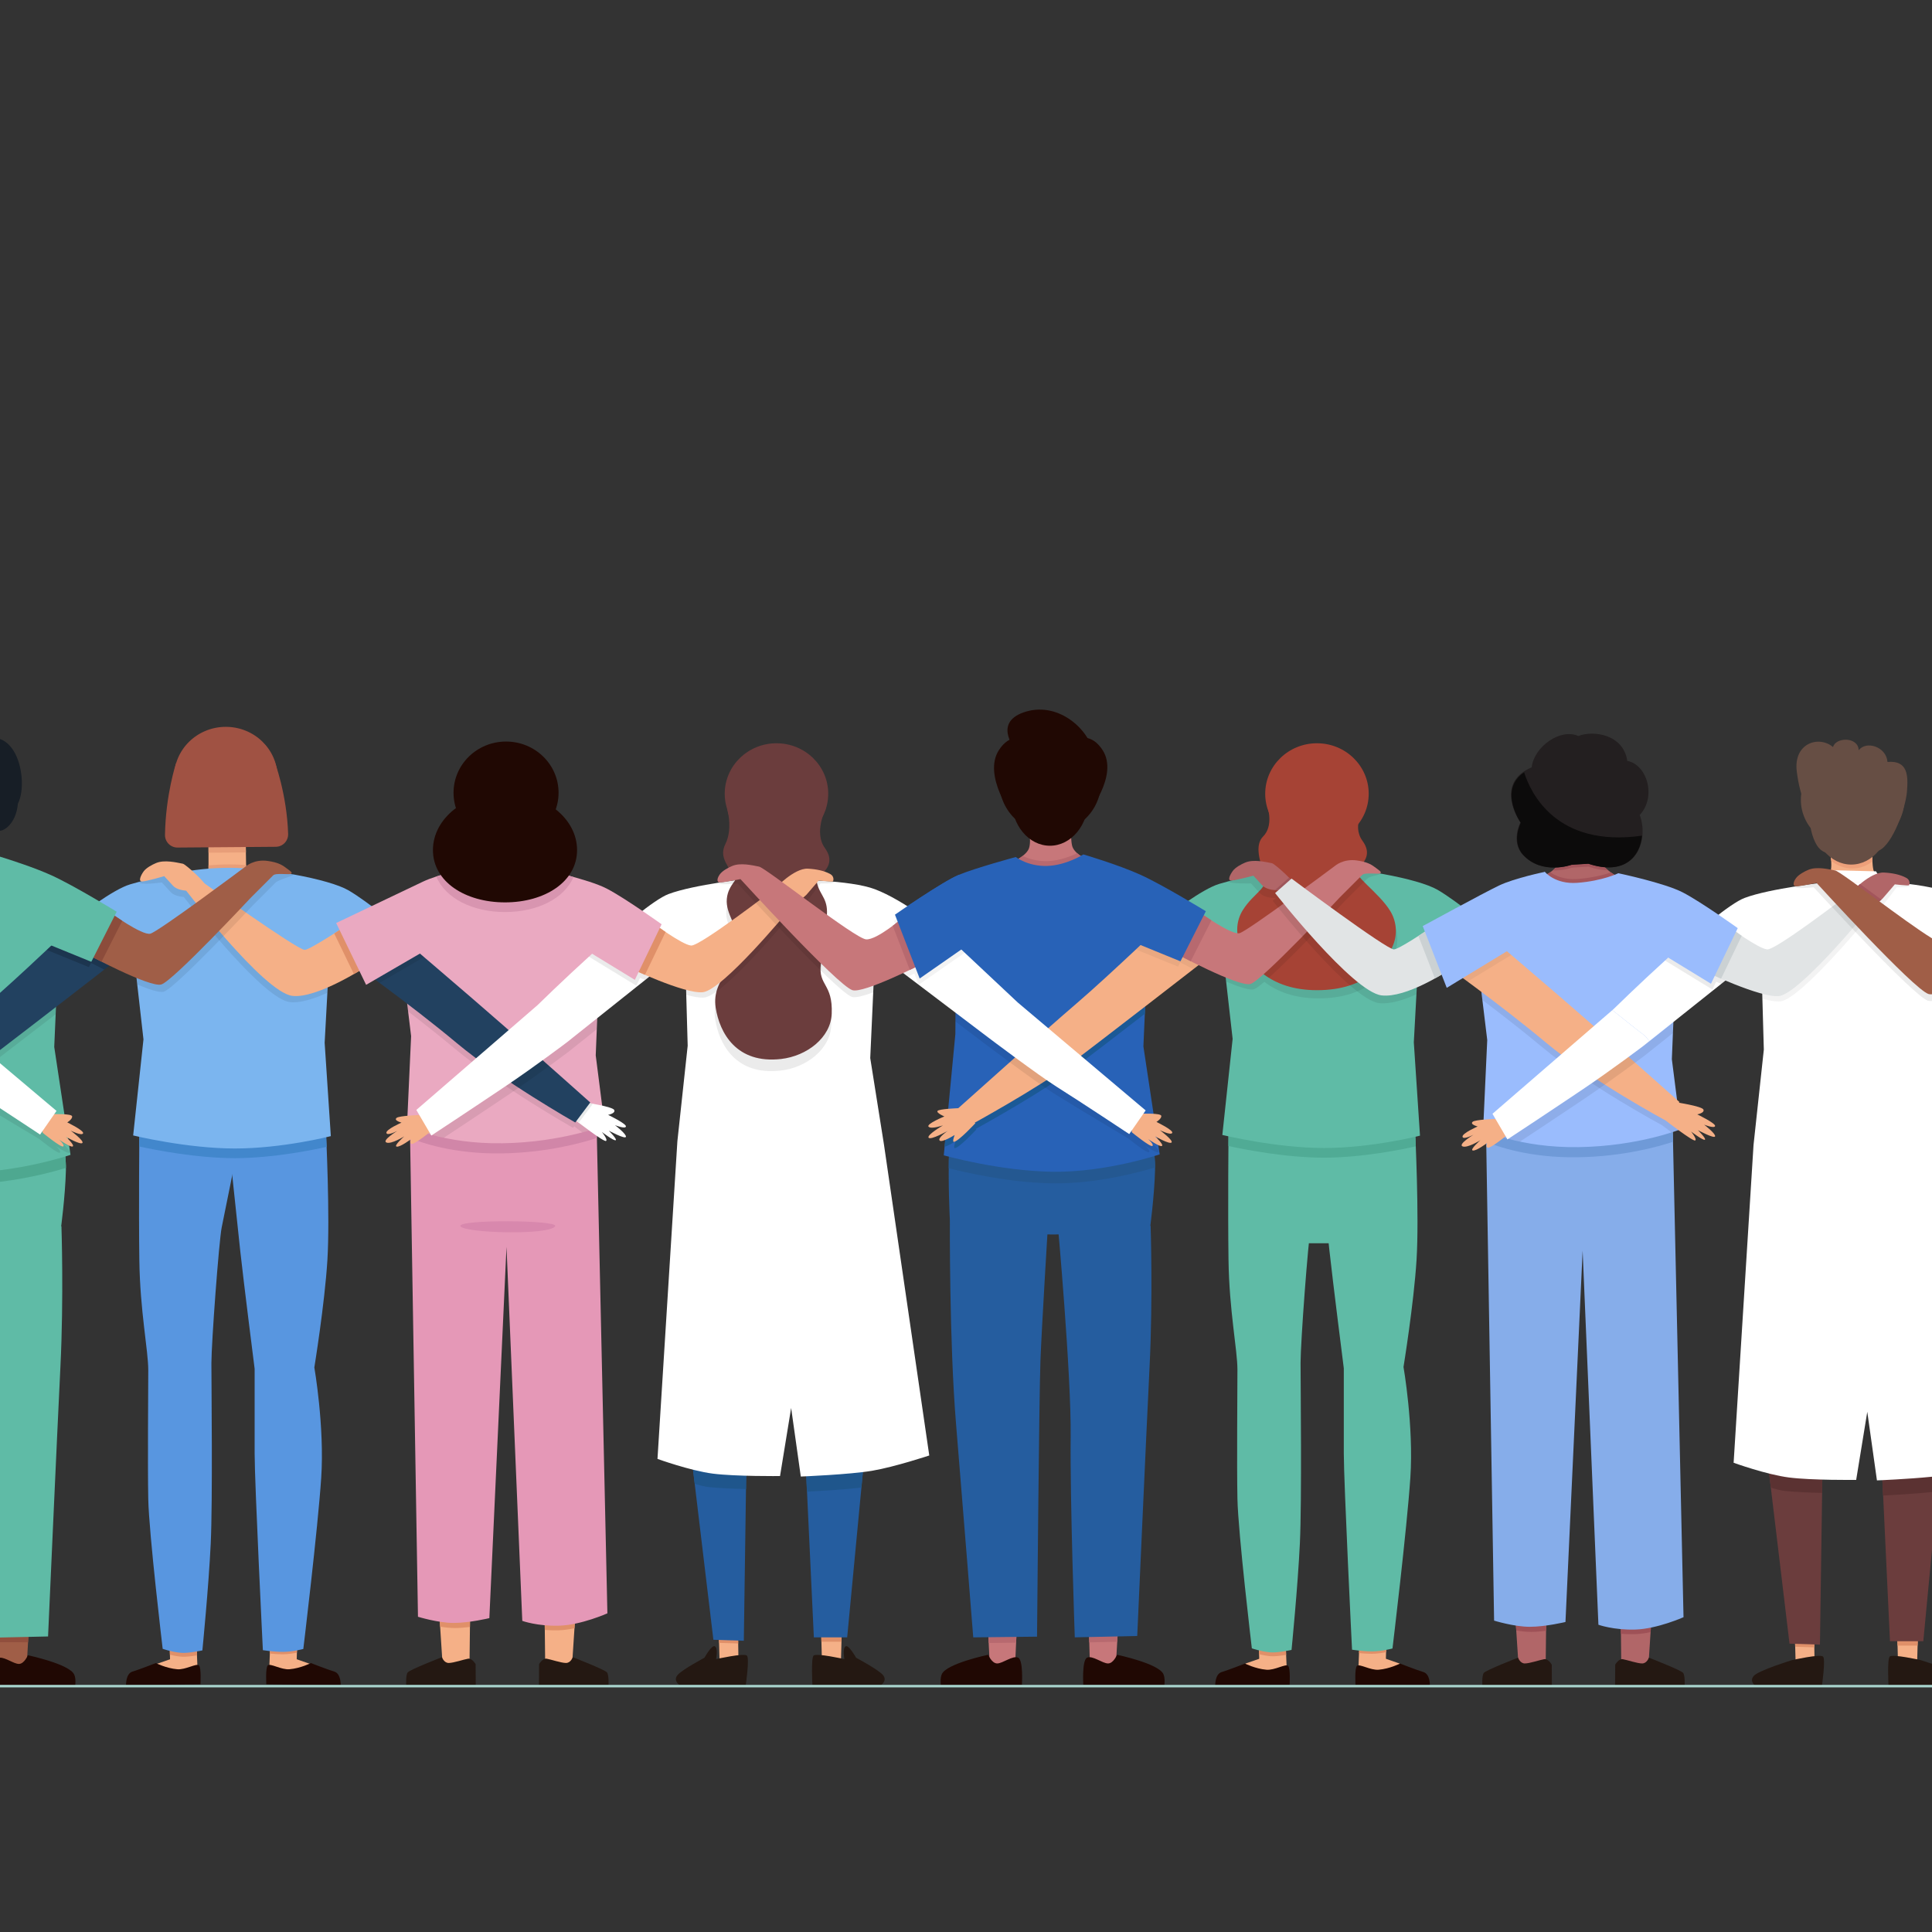 <svg xmlns="http://www.w3.org/2000/svg" viewBox="0 0 4000 4000"><rect x="0" y="0" width="4000" height="4000" fill="#333333" stroke="none"/><defs><style>.cls-1{fill:#0c0b0b;}.cls-2{fill:#255d9f;}.cls-3{fill:#5b3232;}.cls-4{fill:#d186a8;}.cls-5{fill:#245891;}.cls-6{fill:#b16668;}.cls-7{fill:#5fbba6;}.cls-8{fill:#231f20;}.cls-9{fill:#d888ad;}.cls-10{fill:#a3555b;}.cls-11{fill:#86adea;}.cls-12{fill:#e598b7;}.cls-13{fill:#fff;}.cls-14{fill:#2862b7;}.cls-15{fill:#6b3d3d;}.cls-16{fill:#8c4c3b;}.cls-17{fill:#664e44;}.cls-18{fill:#1f568c;}.cls-19{fill:none;}.cls-20{fill:#6f9ad8;}.cls-21{opacity:.18;}.cls-21,.cls-22,.cls-23{mix-blend-mode:multiply;}.cls-24{fill:#9e5157;}.cls-22{opacity:.08;}.cls-25{fill:#eda07a;}.cls-26{fill:#a05e47;}.cls-27{fill:#e89e79;}.cls-28{fill:#50ab95;}.cls-29{fill:#eaa9c1;}.cls-30{fill:#a64335;}.cls-31{isolation:isolate;}.cls-32{fill:#e8eaea;}.cls-33{fill:#f5b087;}.cls-34{fill:#d895b0;}.cls-35{fill:#200803;}.cls-36{fill:#1b5996;}.cls-37{fill:#171e26;}.cls-38{fill:#4287cc;}.cls-39{fill:#b7696f;}.cls-40{fill:#a05243;}.cls-41{fill:#e09069;}.cls-42{fill:#4ea890;}.cls-43{fill:#a8d4cd;}.cls-44{fill:#9e565b;}.cls-45{fill:#5896e0;}.cls-46{fill:#914f3d;}.cls-47{fill:#9abcfd;}.cls-48{fill:#7bb5ef;}.cls-49{fill:#cbd1d3;}.cls-50{fill:#e1e4e5;}.cls-51{fill:#224160;}.cls-23{opacity:.05;}.cls-52{fill:#c7777a;}.cls-53{fill:#241812;}</style></defs><g class="cls-31"><g id="_x33_"><rect class="cls-19" width="4000" height="4000"></rect></g><g id="_x32_"><path class="cls-33" d="M3878.52,1800.2c-4.26-19.89-1.42-68.2-1.42-68.2l-90.94,15.63s9.95,42.63,2.84,59.68c-7.1,17.05-41.21,31.26-41.21,31.26l80.99,76.73,88.1-82.41s-34.1-12.79-38.37-32.68Z"></path><path class="cls-25" d="M3786.16,1747.62s4.13,17.69,5.17,34.84c12.5,9.82,27.42,15.54,43.46,15.54s29.69-5.24,41.84-14.3c-1.26-22.37.47-51.71.47-51.71l-90.94,15.63Z"></path><ellipse class="cls-17" cx="3832.79" cy="1694.26" rx="79.57" ry="95.74"></ellipse><polygon class="cls-33" points="2578.64 3444.21 2570.11 3462.68 2637.13 3471.45 2653.95 3442.79 2611.32 3432.84 2578.64 3444.21"></polygon><polygon class="cls-33" points="2606.02 3398.16 2607.68 3456.18 2664.28 3462.1 2661.43 3392.48 2606.02 3398.16"></polygon><path class="cls-41" d="M2606.02,3398.16l.77,26.78c6.51,1.59,14.73,3.21,23.63,4.06,8.47.81,22.47-1.12,32.4-2.81l-1.38-33.71-55.42,5.68Z"></path><path class="cls-35" d="M2622,3457c-23-2-44.36-12.79-44.36-12.79,0,0-34.16,13.37-48.37,17.63-14.21,4.26-13.27,28.16-13.27,28.16l154-1.74s2-34.26-3-39.26-27.95,9.48-45,8Z"></path><polygon class="cls-33" points="2865.06 3432.84 2822.43 3442.79 2839.25 3471.45 2906.27 3462.68 2897.74 3444.21 2865.06 3432.84"></polygon><polygon class="cls-33" points="2812.11 3462.1 2868.71 3456.18 2870.36 3398.16 2814.95 3392.48 2812.11 3462.1"></polygon><path class="cls-41" d="M2813.72,3422.5c7.61.78,17.03,1.5,26.06,1.5,10.57,0,21.76-1.69,29.93-3.28l.64-22.56-55.42-5.68-1.23,30.02Z"></path><path class="cls-35" d="M2947.11,3461.84c-14.21-4.26-48.37-17.63-48.37-17.63,0,0-21.36,10.79-44.36,12.79-17.05,1.48-40-13-45-8s-3,39.26-3,39.26l154,1.74s.94-23.9-13.27-28.16Z"></path><path class="cls-7" d="M2543.5,2608.44c1.42,105.15,18.47,186.14,18.47,227.35s-1.42,196.09,0,267.14c1.42,71.05,29.84,309.76,29.84,309.76,0,0,17.19,6.31,38.19,8.31,14.22,1.35,44-5,44-5,0,0,13.01-131.2,17.27-220.71,4.26-89.52,1.42-331.08,1.42-373.71s15.63-252.93,21.31-281.34c5.68-28.42,25.58-126.46,25.58-126.46v-51.15l-196.09-19.89s-1.42,160.57,0,265.71Z"></path><path class="cls-7" d="M2907.26,2315.73l-180.46,31.26,2.84,25.58s15.63,150.62,22.73,215.98c7.1,65.36,29.84,244.4,29.84,244.4v176.2c0,61.1,17.05,406.39,17.05,406.39,0,0,21.84,3.47,41.73,3.47s42-6,42-6c0,0,29.94-247.55,37.04-354.12,7.1-106.57-14.21-228.77-14.21-228.77,0,0,21.31-130.73,27-221.67,5.68-90.94-2.84-264.29-2.84-264.29l-22.74-28.42Z"></path><ellipse class="cls-17" cx="3835.62" cy="1655.9" rx="107.13" ry="99.9"></ellipse><polygon class="cls-33" points="3716 3382 3718 3455 3757 3453 3756 3385 3716 3382"></polygon><polygon class="cls-41" points="3716 3382 3716.75 3409.37 3756.38 3410.63 3756 3385 3716 3382"></polygon><polygon class="cls-6" points="3145 3464 3199.94 3466.16 3201.36 3342.54 3137.42 3348.22 3145 3464"></polygon><path class="cls-24" d="M3139.23,3375.83c10.1,1.64,20.79,2.82,30.71,2.82s20.84-.94,31.04-2.23l.39-33.88-63.94,5.68,1.81,27.61Z"></path><path class="cls-53" d="M3197.1,3435.16c-8.53,1.42-30.16,8.84-40.1,8.84s-14-12-14-12c0,0-66.68,25.9-70.94,31.58-4.26,5.68-3.06,26.42-3.06,26.42h144l-.27-43.47s-7.1-12.79-15.63-11.37Z"></path><polygon class="cls-6" points="3356.9 3466.16 3411.84 3464 3419.42 3348.22 3355.48 3342.54 3356.9 3466.16"></polygon><path class="cls-24" d="M3355.94,3382.58c8.73.73,18.4,1.08,28.82.75,10.68-.33,21.82-1.92,32.63-4.15l2.03-30.96-63.94-5.68.46,40.04Z"></path><path class="cls-53" d="M3413.84,3432s-4.05,12-14,12-31.58-7.42-40.1-8.84c-8.53-1.42-15.63,11.37-15.63,11.37l-.27,43.47h144s1.2-20.74-3.06-26.42c-4.26-5.68-70.94-31.58-70.94-31.58Z"></path><path class="cls-11" d="M3076.32,2319.46l17.05,1035.86s41.21,12.79,73.89,12.79,73.89-9.95,73.89-9.95l35.52-768.73,32.68,774.41s31.26,11.37,76.73,9.95c45.47-1.42,99.47-25.58,99.47-25.58l-22.73-1028.76h-386.49Z"></path><path class="cls-20" d="M3076.32,2319.46l.74,44.66c22.69,9.48,90.28,33.48,189.94,31.87,94.52-1.52,167.46-22.26,196.8-32.03l-.98-44.5h-386.49Z"></path><path class="cls-6" d="M3313.62,1783.77c-8.53-17.05-4.26-62.52-4.26-62.52l-78.15,5.68s4.26,42.63-5.68,62.52c-9.95,19.89-49.73,32.68-49.73,32.68l92.36,65.36,80.99-72.47s-27-14.21-35.52-31.26Z"></path><path class="cls-10" d="M3266.31,1819.82c-27.74,2.01-46.35-6.74-56.74-13.96-14.98,10.24-33.78,16.28-33.78,16.28l92.36,65.36,80.99-72.47s-6.34-3.34-13.84-8.72c-14.59,4.94-38.38,11.29-68.99,13.51Z"></path><path class="cls-10" d="M3313.62,1783.77c-5.34-10.68-5.66-32.52-5.16-47.34-16.19-2.64-30.75-6.74-43.84-11.92l-33.41,2.43s4.26,42.63-5.68,62.52c-2.33,4.66-6.3,8.93-11.01,12.74,21.94.55,39.11-5.63,39.11-5.63,0,0,8.53-.9,35-2.24,15.38,5.08,28.96,7.42,40.87,7.56-6.3-5.14-12.51-11.4-15.87-18.1Z"></path><path class="cls-47" d="M3471.34,1948.6l-260.03-63.94-156.3,69.63,24.16,198.93-8.53,186.14s74.36,37.64,198.36,35.64,210.87-37.06,210.87-37.06l-18.47-144.93,9.95-244.4Z"></path><path class="cls-22" d="M3468.99,2293.06l1.06-1.44s-105.15-93.78-176.2-156.3c-55.11-48.5-170.93-147.44-220.11-189.39l-18.74,8.35,14.1,116.08c39.36,29.72,84.47,64.71,123.86,97.64,95.2,79.57,248.66,161.99,248.66,161.99,0,0,8.55,6.63,19.27,14.58,12.28-3.94,18.96-6.63,18.96-6.63l-5.6-43.96c-1.89-.34-3.67-.64-5.28-.92Z"></path><polygon class="cls-33" points="3929.88 3453 3968.88 3455 3970.88 3382 3928 3382 3929.88 3453"></polygon><polygon class="cls-41" points="3928.66 3407 3970.19 3407 3970.88 3382 3928 3382 3928.66 3407"></polygon><path class="cls-53" d="M3912.3,3429.9c-5.3,6.1-2.3,61.1-2.3,61.1l90-.63v-45.61c-13.35-4.57-23.76-7.76-23.76-7.76,0,0-58.65-13.2-63.94-7.1Z"></path><polygon class="cls-15" points="3705 3403 3768 3405 3774 2987.3 3656.06 2994.41 3705 3403"></polygon><path class="cls-3" d="M3666.32,3080.04c9.02,2.72,19.73,5.86,30.68,6.96,20,2,50.05,3.39,75.51,3.9l1.49-103.6-117.94,7.1,10.26,85.64Z"></path><polygon class="cls-15" points="3913 3398 3982 3398 4000 3208.64 4000 2996.97 3893.36 2980.2 3913 3398"></polygon><path class="cls-3" d="M3898.67,3096.29c22.76-1.11,66.11-3.52,101.33-7.23v-92.09l-106.64-16.77,5.31,116.09Z"></path><path class="cls-53" d="M3710.64,3437s-69.63,21.31-79.57,32.68c-9.95,11.37,2.93,20.31,2.93,20.31l138,1s8-55,2.58-61.1c-5.42-6.1-63.94,7.1-63.94,7.1Z"></path><path class="cls-13" d="M3782.53,1826.4s-117.94,12.79-170.51,32.68c-60.05,22.72-271.4,230.19-271.4,230.19l-2.42,2.1c22.26,17.26,42.85,34.67,66.81,52.63,4,3,6,8,10,11,.11.05.23.1.34.15l230.78-183.82,5.68,201.77-21.31,197.51-41.21,657.89s67.72,24.49,114.72,30.49,139,5,139,5l23-141,20,142s64.16-2.54,114-7.62v-1219.45c-46.76-9.91-97-11.92-97-11.92l-120.47.4Z"></path><polygon class="cls-13" points="3782.5 1801.5 3771 1824.5 3899.5 1828.5 3884 1804 3782.5 1801.5"></polygon><path class="cls-22" d="M3600.81,1933.6s-22.81-16.35-49.72-34.38c-31.87,25.08-69.4,58.05-103.89,89.47l98.19,60,7.78-16.15c3.19,1.42,6.67,2.95,10.38,4.56l82.05-65.35c-15.18-7.63-35.12-21-48.52-30.4l3.73-7.75Z"></path><path class="cls-22" d="M3646.29,1977.46c.45-1.57.88-3.15,1.3-4.73-.48-.23-.96-.46-1.45-.7l.15,5.44Z"></path><path class="cls-22" d="M3782.53,1826.4s-30.29,3.29-67.01,9.11c-2.51,6.14,39.48,1.49,39.48,1.49,0,0,205.56,225.07,236.83,235.01,2.02.64,4.81.75,8.17.43v-115.15c-44.08-26.56-141.05-101.1-182.68-129.71l-34.79-1.18Z"></path><path class="cls-23" d="M3870.4,1829.27c-19.04,12.19-35.14,29.44-35.14,29.44,0,0-154.88,119.36-173.35,117.94-4.27-.33-10.83-3.02-18.38-6.95-.44,1.59-.89,3.18-1.34,4.77l3.93-3.13,2.72,96.41c15,4.12,28.25,6.46,37.23,5.53,41.21-4.26,176.2-167.67,176.2-167.67l38.37-34.1,26.38-34.5s30.54,1.05,27.99-3.51c-37.37-3.42-72.88-4.09-84.59-4.21Z"></path><path class="cls-50" d="M3829.48,1849.85c-20.92,16.03-153.57,117.11-170.57,115.8-18.47-1.42-79.57-46.89-79.57-46.89l-49.73,92.36s115.27,55.1,153.46,51.15c41.21-4.26,176.2-167.67,176.2-167.67l7.45-6.62c-12.05-12.92-24.09-25.93-37.23-38.13Z"></path><path class="cls-6" d="M3947.36,1817.87c-12.53-7.15-29.54-10.5-46.89-11.37-28.42-1.42-68.2,41.21-68.2,41.21,0,0-.98.75-2.78,2.13,13.14,12.2,25.18,25.21,37.23,38.13l30.92-27.48,25.38-29.5s27,3,29,2,3.35-10.57-4.64-15.13Z"></path><path class="cls-10" d="M3832.26,1847.71s-.98.75-2.78,2.13c13.14,12.2,25.18,25.21,37.23,38.13l28.55-25.38c-15.57-11.42-30.7-22.55-44.15-32.34-11.1,9.15-18.85,17.46-18.85,17.46Z"></path><path class="cls-22" d="M3832.26,1847.71s-16.55,12.75-39.47,29.87c12.05,12.98,26.65,28.6,42.42,45.29,14.62-16.86,24.04-28.26,24.04-28.26l22.77-20.24c-16.01-11.75-31.21-22.91-44.18-32.26-3.52,3.4-5.59,5.61-5.59,5.61Z"></path><path class="cls-49" d="M3529.6,2011.12s13.94,6.66,33.72,15.18l42.72-88.73c-14.85-9.99-26.71-18.82-26.71-18.82l-49.73,92.36Z"></path><path class="cls-47" d="M3350.56,1807.93s-32.56,16.07-85.26,19.89c-45.83,3.32-66.78-22.73-66.78-22.73l-51.15,44.05,24.16,71.05,217.4,22.74,153.46,93.78,55.42-115.1s-75.31-54-113.67-73.89c-38.37-19.89-133.57-39.79-133.57-39.79Z"></path><path class="cls-26" d="M3744.16,1800.82c-8.33,3.47-20.28,9.9-25.58,17.05-5.56,7.49-8.11,17.13.42,17.13s42-7,42-7c0,0,200.56,220.07,231.83,230.01,1.82.58,4.25.73,7.17.52v-115.85c-55.04-33.47-188.43-138.05-200.42-140.44-14.21-2.84-38.37-8.53-55.42-1.42Z"></path><path class="cls-28" d="M2907.26,2315.73l-180.46,31.26,1.61,14.5-184.91-18.76s-.1,11.34-.22,29.97c31.76,6.95,118.36,24.14,197.73,24.14s163.98-17.38,190.26-23.49c-.72-18.08-1.27-29.2-1.27-29.2l-22.74-28.42Z"></path><polygon class="cls-52" points="2256.47 3445.26 2310.46 3445.26 2316.15 3345.8 2253.63 3342.96 2256.47 3445.26"></polygon><polygon class="cls-39" points="2255.22 3400.34 2313.1 3399.07 2316.15 3345.8 2253.63 3342.96 2255.22 3400.34"></polygon><polygon class="cls-52" points="2049.01 3443.84 2101.59 3449.53 2105.85 3354.32 2044.75 3355.74 2049.01 3443.84"></polygon><polygon class="cls-39" points="2046.97 3401.64 2103.76 3401.01 2105.85 3354.32 2044.75 3355.74 2046.97 3401.64"></polygon><path class="cls-35" d="M2108,3432c-10.95-5.21-31.99,12-43.36,12s-18.64-18-18.64-18c0,0-86,18-96,40-4.16,9.15-2,23-2,23l167.8-.95s3.16-50.84-7.8-56.05Z"></path><path class="cls-35" d="M2312.66,3426s-7.27,18-18.64,18-32.4-17.21-43.36-12c-10.95,5.21-7.8,56.05-7.8,56.05l167.8.95s2.16-13.85-2-23c-10-22-96-40-96-40Z"></path><path class="cls-2" d="M2189.68,2531.71s28.42,312.61,27,443.33c-1.42,130.73,8.53,414.91,8.53,414.91l129.31-2.84s18.47-414.91,25.58-558.43c7.1-143.51,2.13-290.58,2.13-290.58l-192.54-6.39Z"></path><path class="cls-2" d="M1966.6,2526.03s-1.42,250.08,12.79,422.02c14.21,171.93,35.61,441.96,35.61,441.96l132.06-1.47s4.26-500.17,7.1-572.64c2.84-72.47,15.63-281.34,15.63-281.34l-184.72-29.84-18.47,21.31Z"></path><path class="cls-33" d="M3057.88,1916.44l-81.7,70.34s128.59,91.65,223.8,171.22c95.2,79.57,248.66,161.99,248.66,161.99l28.42-38.37s-105.15-93.78-176.2-156.3c-71.05-62.52-242.98-208.88-242.98-208.88Z"></path><path class="cls-23" d="M2976.17,1986.78s25.54,18.2,62.27,45.42l89.61-54.55.82-.62c-40.56-34.68-71-60.59-71-60.59l-81.7,70.34Z"></path><path class="cls-22" d="M3344.62,2108.27l-250.62,216.73,17.25,29.5c10.12,3.05,22.04,6.2,35.63,9.09,28.52-18.82,81.01-53.56,133.79-89.07,60.24-40.52,125.04-89.52,125.04-89.52l57.88-46.1.4-21.9-49,39-70.38-47.73Z"></path><path class="cls-33" d="M3094.79,2316.62s-39.79,1.42-45.47,5.68c-7.28,5.46,9.95,9.95,9.95,9.95,0,0-32.68,14.21-31.26,21.31,1.42,7.1,22.73-4.26,22.73-4.26,0,0-32.68,19.89-22.73,24.16,9.95,4.26,36.94-12.79,36.94-12.79,0,0-22.74,19.89-15.63,21.31,7.1,1.42,29.84-15.63,29.84-15.63,0,0-4.26,8.53,1.42,9.95,5.68,1.42,40.85-27,40.85-27l-5.33-24.16-21.31-8.53Z"></path><path class="cls-13" d="M3405,2144c-23.95-17.96-44.54-35.37-66.81-52.63l-248.19,214.63,31,53s77.52-50.9,155.67-103.48c60.24-40.52,125.04-89.52,125.04-89.52l13.62-10.85c-.11-.05-.23-.11-.34-.15-4-3-6-8-10-11Z"></path><path class="cls-41" d="M2976.17,1986.78s12.14,8.65,31.7,22.93l80.5-67.27c-18.7-15.95-30.5-26-30.5-26l-81.7,70.34Z"></path><polygon class="cls-33" points="2692.7 1697.62 2692.7 1805.61 2770.85 1808.45 2769.43 1721.78 2692.7 1697.62"></polygon><path class="cls-7" d="M2729.64,1795.67c-75.31,0-144.94,17.05-204.61,34.1-36.79,10.51-107.99,66.78-107.99,66.78l73.89,103.73,45.47-44.05,395.02,11.37,52.57,44.05,103.73-86.68s-69.63-58.26-110.83-82.41c-41.21-24.16-171.93-46.89-247.24-46.89Z"></path><path class="cls-7" d="M2881.68,1889.45l-271.4-8.53-82.41,56.84,24.16,213.14-21.31,198.93s110.83,27,210.3,27,198.93-25.58,198.93-25.58l-12.79-193.25,12.79-234.45-58.26-34.1Z"></path><path class="cls-22" d="M2812.27,1824.23c-63.43-2.58-125.97,9.36-189.26,16.75-2.79,18.35-27.85,30-46.82,60.21-7.83,12.47-11.7,26.81-11.58,41.18-7.11-1.9-16.52-6.4-26.27-11.84l-10.48,7.23,10.71,94.49c25.69,10.85,48.64,18.55,57.39,15.97,3.99-1.17,11.69-6.83,21.76-15.47,25.2,19.52,61.07,34.26,111.96,34.26,104.07,0,143.43-56.4,158.17-94.63,8.73-22.66,6.36-48.08-6.16-68.88-19.3-32.07-62.18-63.02-69.43-79.28Z"></path><path class="cls-33" d="M3528.2,2328.52s21.31,8.53,22.74,2.84c1.42-5.68-36.94-24.16-36.94-24.16,0,0,15.63-2.84,12.79-9.95-2.84-7.1-59.68-15.63-59.68-15.63l-18.47,27v11.37s56.84,44.05,61.1,41.21c4.26-2.84-8.53-18.47-8.53-18.47,0,0,24.16,18.47,28.42,17.05,4.26-1.42-14.21-19.89-14.21-19.89,0,0,34.1,18.47,35.52,12.79,1.42-5.68-22.74-24.16-22.74-24.16Z"></path><path class="cls-2" d="M1979.39,2254.63s-11.37,56.84-14.21,123.62c-2.84,66.78,1.42,147.78,1.42,147.78,0,0,119.4,29.97,211.72,29.84,92.32-.13,202.68-12.87,202.68-12.87,0,0,9.04-66.71,10.46-120.7s-24.16-163.41-24.16-163.41l-387.91-4.26Z"></path><path class="cls-5" d="M1979.39,2254.63s-11.37,56.84-14.21,123.62c-.56,13.18-.84,26.91-.94,40.47,30.5,7.85,124.61,30.11,215.8,31.28,91.46,1.17,182.46-24.1,211.48-32.98-.22-55.52-24.21-158.14-24.21-158.14l-387.91-4.26Z"></path><path class="cls-14" d="M2377.25,1939.18l-210.3-110.83-187.56,86.68-1.42,225.93-23.97,251.05s115.17,32.58,226,34,221-36,221-36l-33.7-223.47,9.95-227.35Z"></path><path class="cls-36" d="M1986.15,2307.26c-.12.11-.22.2-.34.3l-.17-.14s-12.31.44-23.72,1.56l-4.69,49.12c4.22-2.17,7.1-3.79,7.1-3.79,0,0-3.42,2.28-7.25,5.38l-1.4,14.63c9.41-3,22.86-11.49,22.86-11.49,0,0-5.87,14.84-1.42,14.21,9.95-1.42,44.29-38.6,44.29-38.6l-1.24-1.07c29.68-16.45,139.84-78.31,198.51-122.31,32.24-24.18,94.68-72.21,151.58-116.16l6.19-141.58c-42.83,40.49-103.75,97.35-144.98,132.7-64.01,54.86-220.48,194.99-245.32,217.25Z"></path><path class="cls-33" d="M2229.47,2077.01c-64.01,54.86-220.48,194.99-245.32,217.25-2.18,1.95-3.35,3-3.35,3l29.84,31.26s137.83-75.31,206.04-126.46c68.2-51.15,271.64-209.11,271.64-209.11l-63.47-96.62s-125.75,121.02-195.38,180.7Z"></path><path class="cls-23" d="M2351.76,1965.7l87.27,35.64,4.44-8.75c7.37,3.81,16.85,8.65,27.43,13.88,10.98-8.51,17.42-13.52,17.42-13.52l-63.47-96.62s-32.23,31.02-73.09,69.38Z"></path><path class="cls-22" d="M2384.46,2365.67s6.56,3.75,13.97,7.29l-2.9-19.22c-.71-.55-1.13-.86-1.13-.86,0,0,.4.2,1.08.52l-2.2-14.57c-3.54-1.83-5.98-3-5.98-3,0,0,2.47-1.54,4.96-3.77l-1.82-12.08c-7.28-1.28-18.73-1.41-26.04-1.34l-264.13-230.05-121.26-113.81-.88,140.04,61.04,46.24s103.18,77.85,142.09,102.31c49.73,31.26,154.88,93.78,154.88,93.78,0,0,38.37,31.26,42.63,28.42,4.26-2.84-8.53-14.21-8.53-14.21,0,0,24.16,17.05,28.42,14.21,4.26-2.84-14.21-19.89-14.21-19.89Z"></path><path class="cls-30" d="M2810,1799c16.19-14.23,29.96-31.93,11-58-24-33,6-72,6-72l-101.81,15.44v-.18l-2.39.09-7.12-.09v.18l-91.69-14.44s13.8,39.2-9,62c-15,15-10.69,43.15,3,78,11,28-21.54,37.09-44.87,74.24-13.7,21.81-15.31,49.32-4.56,72.72,17.53,38.19,59.82,93.11,158.05,93.11,104.07,0,143.43-56.4,158.17-94.63,8.73-22.66,6.36-48.08-6.16-68.88-23.41-38.91-81.57-76.18-68.63-87.55Z"></path><path class="cls-22" d="M2854,1807c-3.64-1.82-37.97-13.5-35.29-16.47-.17-.02-.33-.05-.5-.08-28.27-4.04-45.47,11.37-45.47,11.37,0,0-180.46,134.99-197.51,139.25-2.88.72-7.17-.06-12.32-1.85,1.15,6.06,3.04,12.02,5.66,17.74,9.84,21.43,27.48,48.13,58.42,67.44,53.62-47.91,155.7-157.21,155.7-157.21,0,0,28.5-28.5,41.36-41.36,4.44-4.87,8.16-8.31,11.95-9.82,5-2,16.21-4.55,18-5,4-1,2-3,0-4Z"></path><ellipse class="cls-30" cx="2726.62" cy="1643.32" rx="107.13" ry="104.47"></ellipse><ellipse class="cls-15" cx="1607.62" cy="1643.32" rx="107.13" ry="104.47"></ellipse><path class="cls-52" d="M2219.52,1750.2c-4.26-19.89-1.42-68.2-1.42-68.2l-90.94,15.63s9.95,42.63,2.84,59.68c-7.1,17.05-41.21,31.26-41.21,31.26l80.99,76.73,88.1-82.41s-34.1-12.79-38.37-32.68Z"></path><path class="cls-39" d="M2169.37,1782.82c-22.68.81-40.73-5.31-52.07-10.72-12.38,9.74-28.5,16.45-28.5,16.45l80.99,76.73,88.1-82.41s-16.22-6.09-27.69-16.39c-13.77,6.65-36.36,15.46-60.83,16.34Z"></path><path class="cls-52" d="M2846,1795c-8-6-16.9-10.7-36.79-13.54-28.27-4.04-45.47,11.37-45.47,11.37,0,0-180.46,134.99-197.51,139.25-17.05,4.26-83.84-44.05-83.84-44.05l-49.73,85.26s132.15,71.05,156.3,63.94c24.16-7.1,184.72-179.04,184.72-179.04,0,0,41.21-41.21,46.89-46.89,5.68-5.68,34.05-.59,37.42-3.3s-3.46-6.6-12-13Z"></path><path class="cls-22" d="M2880.92,1981.65c-15.63,0-211.92-146.65-211.92-146.65l-1.87,1.65c-10.57-11.53-28.55-27.39-35.9-32.07-30.6,5.28-59.71,12.36-86.97,19.81-2.82,5.99,45.74,4.61,45.74,4.61,0,0,6.83,7.5,18.17,19.79,6.9,7.48,20.26,10.56,33.49,10.33l-6.67,5.88s160.66,204.75,220.34,211.85c22.64,2.7,51.81-6.82,77.23-18.23l4.7-86.12,45.91,38.47-31.22-70.53s-61,41.21-71.05,41.21Z"></path><path class="cls-39" d="M2432.66,1973.28s13.45,7.23,32.54,16.84l42.9-84.65c-14.45-9.31-25.71-17.45-25.71-17.45l-49.73,85.26Z"></path><path class="cls-14" d="M2243,1769s-34.84,22.4-74.63,23.82c-39.79,1.42-65.36-18.47-65.36-18.47,0,0-83.84,22.73-117.94,36.94-34.1,14.21-132.15,82.41-132.15,82.41l51.15,132.15,80.99-72.47,190.41-63.94,98.04,31.26,170.51,69.63,52.57-103.73s-88.1-54-134.99-75.31c-46.89-21.31-118.62-42.3-118.62-42.3Z"></path><polygon class="cls-33" points="1488 3374 1490 3447 1529 3445 1528 3377 1488 3374"></polygon><polygon class="cls-41" points="1488 3374 1488.75 3401.37 1528.38 3402.63 1528 3377 1488 3374"></polygon><ellipse class="cls-35" cx="2173.79" cy="1655.26" rx="79.57" ry="95.74"></ellipse><path class="cls-33" d="M1941.02,2300.1c-2.84,4.26,14.21,11.37,14.21,11.37,0,0-38.37,15.63-32.68,21.31,5.68,5.68,29.84-2.84,29.84-2.84,0,0-34.1,19.89-29.84,25.58,4.26,5.68,39.79-14.21,39.79-14.21,0,0-21.31,14.21-17.05,19.89,4.26,5.68,31.26-11.37,31.26-11.37,0,0-5.87,14.84-1.42,14.21,9.95-1.42,44.29-38.6,44.29-38.6l-35.76-31.02s-39.79,1.42-42.63,5.68Z"></path><path class="cls-35" d="M2067.99,1553.22c-33.83,52.98,29.26,137.18,29.26,137.18l21.51-161.74s-28-11.09-50.77,24.56Z"></path><path class="cls-35" d="M2232.21,1528.66l18.79,157.34s65.81-79.8,31.97-132.78c-22.76-35.65-50.77-24.56-50.77-24.56Z"></path><circle class="cls-35" cx="2174.28" cy="1618.89" r="105.44" transform="translate(-507.9 2011.61) rotate(-45)"></circle><path class="cls-35" d="M2124.69,1473.16c-69.39,20.28-24.64,75.34-24.64,75.34,94.53-36.67,165.35,17.35,165.35,17.35-6.34-52.72-71.32-112.98-140.71-92.69Z"></path><polygon class="cls-33" points="917 3456 971.94 3458.16 973.36 3334.54 909.42 3340.22 917 3456"></polygon><path class="cls-41" d="M911.23,3367.83c10.1,1.64,20.79,2.82,30.71,2.82s20.84-.94,31.04-2.23l.39-33.88-63.94,5.68,1.81,27.61Z"></path><path class="cls-53" d="M969.1,3434.16c-8.53,1.42-30.16,8.84-40.1,8.84s-14-12-14-12c0,0-66.68,25.9-70.94,31.58-4.26,5.68-3.06,26.42-3.06,26.42h144l-.27-43.47s-7.1-12.79-15.63-11.37Z"></path><polygon class="cls-33" points="1128.9 3458.16 1183.84 3456 1191.42 3340.22 1127.48 3334.54 1128.9 3458.16"></polygon><path class="cls-41" d="M1127.94,3374.58c8.73.73,18.4,1.08,28.82.75,10.68-.33,21.82-1.92,32.63-4.15l2.03-30.96-63.94-5.68.46,40.04Z"></path><path class="cls-53" d="M1185.84,3431s-4.05,12-14,12-31.58-7.42-40.1-8.84c-8.53-1.42-15.63,11.37-15.63,11.37l-.27,43.47h144s1.2-20.74-3.06-26.42c-4.26-5.68-70.94-31.58-70.94-31.58Z"></path><path class="cls-12" d="M848.32,2311.46l17.05,1035.86s41.21,12.79,73.89,12.79,73.89-9.95,73.89-9.95l35.52-768.73,32.68,774.41s31.26,11.37,76.73,9.95c45.47-1.42,99.47-25.58,99.47-25.58l-22.73-1028.76h-386.49Z"></path><path class="cls-4" d="M848.32,2311.46l.74,44.66c22.69,9.48,90.28,33.48,189.94,31.87,94.52-1.52,167.46-22.26,196.8-32.03l-.98-44.5h-386.49Z"></path><path class="cls-33" d="M1085.62,1775.77c-8.53-17.05-4.26-62.52-4.26-62.52l-78.15,5.68s4.26,42.63-5.68,62.52c-9.95,19.89-49.73,32.68-49.73,32.68l92.36,65.36,80.99-72.47s-27-14.21-35.52-31.26Z"></path><path class="cls-29" d="M1243.34,1940.6l-260.03-63.94-156.3,69.63,24.16,198.93-8.53,186.14s74.36,37.64,198.36,35.64,210.87-37.06,210.87-37.06l-18.47-144.93,9.95-244.4Z"></path><path class="cls-22" d="M1216.34,2295.06l1.08-1.43s-105.15-93.78-176.2-156.3c-52.71-46.38-160.95-138.91-213.31-183.59l17.04,140.3c31.71,24.34,65.22,50.75,95.39,75.96,95.2,79.57,246.03,165,246.03,165l2.63-3.51v.5s7.13,5.53,16.53,12.54c29.47-7.79,46.34-14.59,46.34-14.59l-3.63-28.44c-10.69-2.67-23.52-5.01-31.9-6.43Z"></path><path class="cls-13" d="M1273.2,2329.52s21.31,8.53,22.73,2.84c1.42-5.68-36.94-24.16-36.94-24.16,0,0,15.63-2.84,12.79-9.95-2.84-7.1-59.68-15.63-59.68-15.63l-18.47,27v11.37s56.84,44.05,61.1,41.21c4.26-2.84-8.53-18.47-8.53-18.47,0,0,24.16,18.47,28.42,17.05,4.26-1.42-14.21-19.89-14.21-19.89,0,0,34.1,18.47,35.52,12.79,1.42-5.68-22.73-24.16-22.73-24.16Z"></path><path class="cls-32" d="M1193.63,2309.62v11.37s1.7,1.31,4.52,3.47l29.45-39.25c-8.86-1.6-15.5-2.59-15.5-2.59l-18.47,27Z"></path><path class="cls-51" d="M802.88,1917.44l-81.7,70.34s128.59,91.65,223.8,171.22c95.2,79.57,246.03,165,246.03,165l31.05-41.38s-105.15-93.78-176.2-156.3c-71.05-62.52-242.98-208.88-242.98-208.88Z"></path><path class="cls-22" d="M727.31,1982.5l7.2,14.87c11.44,8.27,29.51,21.42,51.34,37.61l92.08-53.48c-42.57-36.4-75.06-64.06-75.06-64.06l-75.57,65.06Z"></path><path class="cls-41" d="M721.17,1987.78s12.14,8.65,31.7,22.93l80.5-67.27c-18.7-15.95-30.5-26-30.5-26l-81.7,70.34Z"></path><path class="cls-22" d="M866,2317l17.25,29.5c10.12,3.05,22.04,6.2,35.63,9.09,28.52-18.82,81.01-53.56,133.79-89.07,60.24-40.52,125.04-89.52,125.04-89.52l57.88-46.1,6.02-147.87c-65.09,58.43-125,117.24-125,117.24l-250.62,216.73Z"></path><path class="cls-9" d="M953.31,2538.6c5.68,14.21,185.18,19.64,196.09,0,7.1-12.79-201.77-14.21-196.09,0Z"></path><polygon class="cls-33" points="1701.88 3445 1740.88 3447 1742.88 3374 1700 3374 1701.88 3445"></polygon><polygon class="cls-41" points="1700.66 3399 1742.19 3399 1742.88 3374 1700 3374 1700.66 3399"></polygon><path class="cls-53" d="M1772.39,3432.16s-15.63-28.42-22.02-23.45c-6.39,4.97-2.13,26.29-2.13,26.29,0,0-58.65-13.2-63.94-7.1-5.3,6.1-2.3,61.1-2.3,61.1l142.88-1s12.88-8.95,2.93-20.31c-9.95-11.37-55.42-35.52-55.42-35.52Z"></path><polygon class="cls-2" points="1477 3395 1540 3397 1546 2979.3 1428.06 2986.41 1477 3395"></polygon><path class="cls-18" d="M1438.32,3072.04c9.02,2.72,19.73,5.86,30.68,6.96,20,2,50.05,3.39,75.51,3.9l1.49-103.6-117.94,7.1,10.26,85.64Z"></path><polygon class="cls-2" points="1685 3390 1754 3390 1791.82 2992.09 1665.36 2972.2 1685 3390"></polygon><path class="cls-18" d="M1670.67,3088.29c25.31-1.23,76.07-4.07,112.8-8.52l8.35-87.68-126.46-19.89,5.31,116.09Z"></path><path class="cls-53" d="M1482.64,3435s4.26-21.31-2.13-26.29c-6.39-4.97-22.02,23.45-22.02,23.45,0,0-45.47,24.16-55.42,35.52-9.95,11.37,2.93,20.31,2.93,20.31l138,1s8-55,2.58-61.1c-5.42-6.1-63.94,7.1-63.94,7.1Z"></path><path class="cls-33" d="M866.79,2308.62s-39.79,1.42-45.47,5.68c-7.28,5.46,9.95,9.95,9.95,9.95,0,0-32.68,14.21-31.26,21.31,1.42,7.1,22.73-4.26,22.73-4.26,0,0-32.68,19.89-22.73,24.16,9.95,4.26,36.94-12.79,36.94-12.79,0,0-22.73,19.89-15.63,21.31,7.1,1.42,29.84-15.63,29.84-15.63,0,0-4.26,8.53,1.42,9.95,5.68,1.42,40.85-27,40.85-27l-5.33-24.16-21.31-8.53Z"></path><path class="cls-33" d="M2394.3,2322.83s11.37-7.1,9.95-12.79c-1.42-5.68-39.79-4.26-39.79-4.26l-21.31,32.68v5.68s38.37,31.26,42.63,28.42c4.26-2.84-8.53-14.21-8.53-14.21,0,0,24.16,17.05,28.42,14.21,4.26-2.84-14.21-19.89-14.21-19.89,0,0,29.84,17.05,34.1,12.79,4.26-4.26-24.16-25.58-24.16-25.58,0,0,22.73,11.37,25.58,5.68,2.84-5.68-32.68-22.73-32.68-22.73Z"></path><path class="cls-13" d="M1945.28,1923.55s-73.89-59.68-133.57-82.41c-51.79-19.73-173.35-19.89-173.35-19.89l-83.84-2.84s-117.94,12.79-170.51,32.68c-60.05,22.72-271.4,230.19-271.4,230.19l-250.62,216.73,31,53s77.52-50.9,155.67-103.48c60.24-40.52,125.04-89.52,125.04-89.52l244.4-194.67,5.68,201.77-21.31,197.51-41.21,657.89s67.72,24.49,114.72,30.49,139,5,139,5l23-141,20,142s101-4,148-12,117.97-31.59,117.97-31.59l-93.78-643.68-28.42-179.04,9.95-220.24,234.45,177.62s103.18,77.85,142.09,102.31c49.73,31.26,149.74,97.64,149.74,97.64l34-49-264.73-223.41-161.99-152.04Z"></path><path class="cls-22" d="M1372.81,1925.6s-22.81-16.35-49.72-34.38c-31.87,25.08-69.4,58.05-103.89,89.47l98.19,60,7.78-16.15c3.19,1.42,6.67,2.95,10.38,4.56l82.05-65.35c-15.18-7.63-35.12-21-48.52-30.4l3.73-7.75Z"></path><path class="cls-22" d="M1418.29,1969.46c.45-1.57.88-3.15,1.3-4.73-.48-.23-.96-.46-1.45-.7l.15,5.44Z"></path><path class="cls-22" d="M1698.46,2020.03c5.68-45.47,12.79-75.31,12.79-107.99s-19.41-37.34-22.25-70.03c-2.84-32.68,13-48,13-48l-31.96-88.01-125.04-1.42-34,10.43s25.48,80.51,22.63,104.67c-2.84,24.16-27,34.1-29.84,65.36-2.84,31.26,22.73,55.42,27,98.04,3.46,34.64-59.83,64.82-50.06,127.18,8.27,52.75,43.27,116.75,135.28,106.29,53.95-6.13,102.98-44.55,104.98-93.55,2.58-63.23-28.22-57.51-22.54-102.98Z"></path><path class="cls-23" d="M1887.47,1881.89c-20.93,13.96-36.55,24.82-36.55,24.82l5.79,14.96c-11.36,9.05-29.41,22.53-45,30.23,2.53,8.46,5.5,16.77,8.6,25.04l59.5,45.07c4.98-2.38,9.47-4.55,13.27-6.41l9,23.24,95.33-66.39-52.12-48.92s-25.08-20.25-57.81-41.66Z"></path><path class="cls-15" d="M1710,1674l-97.81,25.44v-.18l-2.39.09-7.12-.09v.18l-95.69-18.44s9.42,37.16-5,66c-15,30,8.31,45.15,22,80,.69,1.76,114.88-.97,171.16-9.25.08-1.45.66-2.71,1.84-3.75,16.19-14.23,29.96-31.93,11-58-24-33,2-82,2-82Z"></path><path class="cls-15" d="M1699.46,1996.02c5.68-45.47,12.79-75.31,12.79-107.99s-19.41-37.34-22.25-70.03c-2.84-32.68,13-48,13-48l-31.96-88.01-125.04-1.42-34,10.43s25.48,80.51,22.63,104.67c-2.84,24.16-27,34.1-29.84,65.36-2.84,31.26,22.73,55.42,27,98.04,3.46,34.64-59.83,64.82-50.06,127.18,8.27,52.75,43.27,116.75,135.28,106.29,53.95-6.13,102.98-44.55,104.98-93.55,2.58-63.23-28.22-57.51-22.54-102.98Z"></path><path class="cls-22" d="M1792.24,1958.86c-19.07-1.19-152.16-104.4-202.92-139.28l-34.79-1.18s-30.29,3.29-67.01,9.11c-2.51,6.14,39.48,1.49,39.48,1.49,0,0,205.56,225.07,236.83,235.01,7.3,2.32,24.27-2.2,44.09-9.47l3.8-84.11,5.08,3.85c-1.24-7.37-2.13-14.78-2.41-22.22-8.47,4.36-16.33,7.16-22.14,6.8Z"></path><path class="cls-22" d="M1642.4,1821.27c-19.04,12.19-35.14,29.44-35.14,29.44,0,0-154.88,119.36-173.35,117.94-4.27-.33-10.83-3.02-18.38-6.95-.44,1.59-.89,3.18-1.34,4.77l3.93-3.13,2.72,96.41c15,4.12,28.25,6.46,37.23,5.53,41.21-4.26,176.2-167.67,176.2-167.67l38.37-34.1,26.38-34.5s30.54,1.05,27.99-3.51c-37.37-3.42-72.88-4.09-84.59-4.21Z"></path><path class="cls-15" d="M1506,1677c2,14,12.59,32.17,16,39,11,22-7,27-4,39s21,50,21,50l15-1,5-105-45-60s-10,24-8,38Z"></path><path class="cls-33" d="M1719.36,1809.87c-12.53-7.15-29.54-10.5-46.89-11.37-28.42-1.42-68.2,41.21-68.2,41.21,0,0-154.88,119.36-173.35,117.94-18.47-1.42-79.57-46.89-79.57-46.89l-49.73,92.36s115.27,55.1,153.46,51.15c41.21-4.26,176.2-167.67,176.2-167.67l38.37-34.1,25.38-29.5s27,3,29,2,3.35-10.57-4.64-15.13Z"></path><path class="cls-22" d="M1604.26,1839.71s-16.55,12.75-39.47,29.87c12.05,12.98,26.65,28.6,42.42,45.29,14.62-16.86,24.04-28.26,24.04-28.26l22.77-20.24c-16.01-11.75-31.21-22.91-44.18-32.26-3.52,3.4-5.59,5.61-5.59,5.61Z"></path><path class="cls-41" d="M1301.6,2003.12s13.94,6.66,33.72,15.18l42.72-88.73c-14.85-9.99-26.71-18.82-26.71-18.82l-49.73,92.36Z"></path><path class="cls-29" d="M1122.56,1799.93l-85.26,19.89-66.78-22.73-51.15,44.05,24.16,71.05,217.4,22.74,153.46,93.78,55.42-115.1s-75.31-54-113.67-73.89c-38.37-19.89-133.57-39.79-133.57-39.79Z"></path><path class="cls-52" d="M1793.24,1944.86c-22.74-1.42-207.46-147.78-221.67-150.62-14.21-2.84-38.37-8.53-55.42-1.42-8.33,3.47-20.28,9.9-25.58,17.05-5.56,7.49-8.11,17.13.41,17.13s42-7,42-7c0,0,200.56,220.07,231.83,230.01,23.14,7.36,143.51-54,143.51-54l-38.37-96.62s-54,46.89-76.73,45.47Z"></path><path class="cls-39" d="M1848.29,1916.73l35.38,91.41c14.72-7.05,24.67-12.12,24.67-12.12l-38.37-96.62s-9.24,8.03-21.69,17.34Z"></path><path class="cls-14" d="M1985.07,1811.3c-34.1,14.21-132.15,82.41-132.15,82.41l51.15,132.15,108.92-75.86s-25.56-139.69-27.93-138.7Z"></path><path class="cls-6" d="M2633.58,1787.24c-14.21-2.84-38.37-8.53-55.42-1.42-8.33,3.47-20.28,9.9-25.58,17.05-5.56,7.49-12.11,20.13-3.58,20.13s46-10,46-10c0,0,6.83,7.5,18.17,19.79,14.03,15.21,54.78,12.25,66.83.21,4.01-4.3-40.53-44.58-46.42-45.76Z"></path><path class="cls-44" d="M2639.5,1842.91c15.87,1.23,33.31-2.72,40.5-9.91,1.5-1.6-3.75-8.2-11.23-15.91l-29.27,25.82Z"></path><path class="cls-50" d="M2885.92,1965.65c-15.63,0-211.92-146.65-211.92-146.65l-34,30s160.66,204.75,220.34,211.85c50.97,6.07,134.99-49.73,134.99-49.73l-38.37-86.68s-61,41.21-71.05,41.21Z"></path><path class="cls-49" d="M2936.62,1937.82l34.22,88.01c14.79-8.26,24.49-14.7,24.49-14.7l-38.37-86.68s-8.84,5.97-20.35,13.37Z"></path><path class="cls-47" d="M2945.6,1917.34l49.73,127.88,130.73-79.57,68.2-51.15,4.26-109.41s-62.52,12.79-95.2,28.42c-32.68,15.63-157.72,83.84-157.72,83.84Z"></path><polygon class="cls-33" points="323.64 3445.21 315.11 3463.68 382.13 3472.45 398.95 3443.79 356.32 3433.84 323.64 3445.21"></polygon><polygon class="cls-33" points="351.02 3399.16 352.68 3457.18 409.28 3463.1 406.43 3393.48 351.02 3399.16"></polygon><path class="cls-41" d="M351.02,3399.16l.77,26.78c6.51,1.59,14.73,3.21,23.63,4.06,8.47.81,22.47-1.12,32.4-2.81l-1.38-33.71-55.42,5.68Z"></path><path class="cls-35" d="M367,3456c-23-2-44.36-12.79-44.36-12.79,0,0-34.16,13.37-48.37,17.63-14.21,4.26-13.27,28.16-13.27,28.16l154-1.74s2-34.26-3-39.26-27.95,9.48-45,8Z"></path><polygon class="cls-33" points="610.06 3433.84 567.43 3443.79 584.25 3472.45 651.27 3463.68 642.74 3445.21 610.06 3433.84"></polygon><polygon class="cls-33" points="557.11 3463.1 613.71 3457.18 615.36 3399.16 559.95 3393.48 557.11 3463.1"></polygon><path class="cls-41" d="M558.72,3423.5c7.61.78,17.03,1.5,26.06,1.5,10.57,0,21.76-1.69,29.93-3.28l.64-22.56-55.42-5.68-1.23,30.02Z"></path><path class="cls-35" d="M692.11,3460.84c-14.21-4.26-48.37-17.63-48.37-17.63,0,0-21.36,10.79-44.36,12.79-17.05,1.48-40-13-45-8s-3,39.26-3,39.26l154,1.74s.94-23.9-13.27-28.16Z"></path><path class="cls-45" d="M288.5,2609.44c1.42,105.15,18.47,186.14,18.47,227.35s-1.42,196.09,0,267.14c1.42,71.05,29.84,309.76,29.84,309.76,0,0,17.19,6.31,38.19,8.31,14.22,1.35,44-5,44-5,0,0,13.01-131.2,17.27-220.71,4.26-89.52,1.42-331.08,1.42-373.71s15.63-252.93,21.31-281.34c5.68-28.42,25.58-126.46,25.58-126.46v-51.15l-196.09-19.89s-1.42,160.57,0,265.71Z"></path><path class="cls-45" d="M652.26,2316.73l-180.46,31.26,2.84,25.58s15.63,150.62,22.73,215.98c7.1,65.36,29.84,244.4,29.84,244.4v176.2c0,61.1,17.05,406.39,17.05,406.39,0,0,21.84,3.47,41.73,3.47s42-6,42-6c0,0,29.94-247.55,37.04-354.12,7.1-106.57-14.21-228.77-14.21-228.77,0,0,21.31-130.73,27-221.67,5.68-90.94-2.84-264.29-2.84-264.29l-22.73-28.42Z"></path><path class="cls-38" d="M652.26,2316.73l-180.46,31.26,1.61,14.5-184.91-18.76s-.1,11.34-.22,29.97c31.76,6.95,118.36,24.14,197.73,24.14s163.98-17.38,190.26-23.49c-.72-18.08-1.27-29.2-1.27-29.2l-22.74-28.42Z"></path><polygon class="cls-26" points="0 3445.16 55.46 3446.26 61.15 3346.8 0 3344.25 0 3445.16"></polygon><polygon class="cls-46" points="0 3400 58.1 3400.07 61.15 3346.8 0 3344.25 0 3400"></polygon><path class="cls-35" d="M57.66,3427s-7.27,18-18.64,18c-10.01,0-27.5-13.33-39.02-12.97v57.09l155.66.88s2.16-13.85-2-23c-10-22-96-40-96-40Z"></path><path class="cls-7" d="M0,2534.88v855.42l99.51-2.19s18.47-414.91,25.58-558.43c7.1-143.51,2.13-290.58,2.13-290.58l-127.22-4.23Z"></path><polygon class="cls-33" points="431.7 1699.62 431.7 1807.61 509.85 1810.45 508.43 1723.78 431.7 1699.62"></polygon><path class="cls-27" d="M475.64,1789.67c-14.88,0-29.54.67-43.94,1.87v16.07l78.15,2.84-.32-19.55c-12.09-.81-23.52-1.24-33.89-1.24Z"></path><polygon class="cls-27" points="431.7 1699.62 431.7 1765.49 509.1 1764.9 508.43 1723.78 431.7 1699.62"></polygon><path class="cls-48" d="M474.64,1796.67c-75.31,0-144.94,17.05-204.61,34.1-36.79,10.51-107.99,66.78-107.99,66.78l73.89,103.73,45.47-44.05,395.02,11.37,52.57,44.05,103.73-86.68s-69.63-58.26-110.83-82.41c-41.21-24.16-171.93-46.89-247.24-46.89Z"></path><path class="cls-48" d="M626.68,1890.45l-271.4-8.53-82.41,56.84,24.16,213.14-21.31,198.93s110.83,27,210.3,27,198.93-25.58,198.93-25.58l-12.79-193.25,12.79-234.45-58.26-34.1Z"></path><path class="cls-22" d="M625.92,1979.65c-13.75,0-170.34-111.13-207.87-137.9-6.78-9.54-27.56-28.67-38.39-36.77-32.33,5.41-63.03,12.9-91.68,20.75-.99,8.26,47.01,1.26,47.01,1.26,0,0,6.83,7.5,18.17,19.79,5.8,6.29,16.17,9.46,27.2,10.18,28.9,37.25,166.68,211.54,219.97,217.88,20.91,2.49,50.19-7.14,77.45-19.36l4.47-81.99,46.72,39.14,15.08-12.6-36.07-68.04s-72.03,47.65-82.08,47.65Z"></path><path class="cls-7" d="M0,2258.66v295.82c67.47-3.72,126-10.47,126-10.47,0,0,9.04-66.71,10.46-120.7s-24.16-163.41-24.16-163.41l-112.3-1.23Z"></path><path class="cls-42" d="M0,2258.66v188.1c62.37-7.38,115.57-22.32,136.51-28.73-.22-55.52-24.21-158.14-24.21-158.14l-112.3-1.23Z"></path><path class="cls-7" d="M122.25,1940.18L0,1875.75v546.99c80.66-9.56,146-31.74,146-31.74l-33.7-223.47,9.95-227.35Z"></path><path class="cls-22" d="M0,2188.52c32.99-25.17,75.47-57.89,115.26-88.62l6.19-141.58c-35.25,33.33-82.75,77.74-121.45,112.12v118.08Z"></path><path class="cls-51" d="M0,2055.66v118.33c85.93-65.61,233.32-180.05,233.32-180.05l-63.47-96.62s-98.9,95.18-169.85,158.34Z"></path><path class="cls-21" d="M96.76,1966.7l87.27,35.64,4.44-8.75c7.37,3.81,16.85,8.65,27.43,13.88,10.98-8.51,17.42-13.52,17.42-13.52l-63.47-96.62s-32.23,31.02-73.09,69.38Z"></path><path class="cls-22" d="M129.46,2366.67s6.56,3.75,13.97,7.29l-2.9-19.22c-.71-.55-1.13-.86-1.13-.86,0,0,.4.2,1.08.52l-2.2-14.57c-3.54-1.83-5.98-3-5.98-3,0,0,2.47-1.54,4.96-3.77l-1.82-12.08c-7.28-1.28-18.73-1.41-26.04-1.34L0,2224.35v85.16c41.89,25.29,81.15,48.63,81.15,48.63,0,0,38.37,31.26,42.63,28.42,4.26-2.84-8.53-14.21-8.53-14.21,0,0,24.16,17.05,28.42,14.21,4.26-2.84-14.21-19.89-14.21-19.89Z"></path><path class="cls-33" d="M630.92,1966.65c-15.63,0-215.92-143.65-215.92-143.65l-35,14s165.66,217.75,225.34,224.85c50.97,6.07,151.66-59.85,151.66-59.85l-44-83s-72.03,47.65-82.08,47.65Z"></path><path class="cls-22" d="M594,1809c-1.98,0-1.21-.32-2.94-1.41-20.2-3.28-40.7-5.96-60.16-7.85-11,3.57-17.16,9.08-17.16,9.08,0,0-180.46,134.99-197.51,139.25-17.05,4.26-83.84-44.05-83.84-44.05l-29.6,50.75,33.13,46.51,39.67-38.43,8.56,75.49c24.64,10.28,46.35,17.38,54.82,14.89,24.16-7.1,184.72-179.04,184.72-179.04,0,0,41.21-41.21,46.89-46.89,5.68-5.68,32.05-12.59,35.42-15.3,3.37-2.7-9-3-12-3Z"></path><path class="cls-41" d="M691.98,1932.61l40.75,84.12c14.71-8.48,24.27-14.74,24.27-14.74l-44-83s-8.97,5.93-21.02,13.61Z"></path><path class="cls-29" d="M696,1911l62,128,140.06-81.35,68.2-51.15,4.26-109.41s-62.52,12.79-95.2,28.42c-32.68,15.63-179.32,85.49-179.32,85.49Z"></path><ellipse class="cls-40" cx="467.47" cy="1609.33" rx="107.13" ry="104.47" transform="translate(-12.31 3.63) rotate(-.44)"></ellipse><path class="cls-26" d="M591,1796c-8-6-16.89-10.7-36.79-13.54-28.27-4.04-45.47,11.37-45.47,11.37,0,0-180.46,134.99-197.51,139.25-17.05,4.26-83.84-44.05-83.84-44.05l-49.73,85.26s132.15,71.05,156.3,63.94c24.16-7.1,184.72-179.04,184.72-179.04,0,0,41.21-41.21,46.89-46.89,5.68-5.68,34.05-.59,37.42-3.3,3.37-2.7-3.46-6.6-12-13Z"></path><path class="cls-16" d="M177.66,1974.28s13.45,7.23,32.54,16.84l42.9-84.65c-14.45-9.31-25.71-17.45-25.71-17.45l-49.73,85.26Z"></path><path class="cls-7" d="M0,1773.63v142.17l18.52,5.9,170.51,69.63,52.57-103.73s-88.1-54-134.99-75.31c-35.14-15.97-84.22-31.76-106.62-38.67Z"></path><path class="cls-37" d="M0,1530.09v189.91c13-1,34-20,37-56,14.18-27.64,9.61-80.59-9.03-109.78-9.2-14.41-19.26-21.18-27.97-24.13Z"></path><path class="cls-33" d="M139.3,2323.83s11.37-7.1,9.95-12.79c-1.42-5.68-39.79-4.26-39.79-4.26l-21.31,32.68v5.68s38.37,31.26,42.63,28.42c4.26-2.84-8.53-14.21-8.53-14.21,0,0,24.16,17.05,28.42,14.21,4.26-2.84-14.21-19.89-14.21-19.89,0,0,29.84,17.05,34.1,12.79,4.26-4.26-24.16-25.58-24.16-25.58,0,0,22.73,11.37,25.58,5.68,2.84-5.68-32.68-22.73-32.68-22.73Z"></path><path class="cls-13" d="M0,2294.36c42.35,27.66,83,54.64,83,54.64l34-49L0,2201.26v93.1Z"></path><path class="cls-33" d="M378.58,1788.24c-14.21-2.84-38.37-8.53-55.42-1.42-8.33,3.47-20.28,9.9-25.58,17.05-5.56,7.49-12.11,21.13-3.59,21.13s46-11,46-11c0,0,6.83,7.5,18.17,19.79,14.03,15.21,54.78,12.25,66.83.21,4.01-4.3-40.53-44.58-46.42-45.76Z"></path><path class="cls-34" d="M1037.31,1819.82l-66.78-22.73s-35.74,7.31-67.3,17.63c19.05,45.51,75.57,73.56,142.33,73.56s122.45-27.65,141.9-72.57c-33.8-9.28-64.89-15.78-64.89-15.78l-85.26,19.89Z"></path><path class="cls-35" d="M1045.55,1641.3c-82.4,0-149.2,53.14-149.2,118.7s66.8,108.28,149.2,108.28,149.2-42.73,149.2-108.28-66.8-118.7-149.2-118.7Z"></path><ellipse class="cls-35" cx="1047.73" cy="1641.3" rx="108.72" ry="106.02"></ellipse><path class="cls-8" d="M3369.12,1575.32c-8.13-55.12-70.03-63.71-101.43-51.51-37.27-16.72-91.95,22.59-96.47,64.85-79.97,33.67-23.49,114.07-23.49,114.07,0,0-20.33,39.31,4.97,66.87,39.31,42.92,100.76,20.78,100.76,20.78,0,0,8.58-.9,35.24-2.26,101.21,33.44,125.16-51.06,106.18-100.76,34.79-37.05,15.81-103.92-25.75-112.05Z"></path><path class="cls-1" d="M3155.5,1598.97c-54.45,36.84-6.9,104.53-6.9,104.53,0,0-20.19,39.04,4.94,66.42,39.04,42.63,100.08,20.64,100.08,20.64,0,0,8.53-.9,35-2.24,74.92,24.75,107.21-15.56,111-58.13-177.3,25-230.44-88.07-244.11-131.22Z"></path><path class="cls-17" d="M3907.79,1577.53c-2.23-31.85-44.42-44.7-59.55-24.15-.74-28.26-47.49-27.74-53.14-6.68-29.1-24.71-82.29-8.28-75.1,50.29,7.19,58.57,24.38,79.69,24.38,79.69,0,0,1.32,71.26,30.62,86.31,43.13,22.16,82,19,115.99-2.45,28.01-13.55,54.64-88.48,57.21-121.88,2.57-33.39,1.9-64.73-40.41-61.14Z"></path><path class="cls-40" d="M568,1575l-99.65,57.37-103.73-52.58s-21.65,64.91-23.02,148.71c-.24,14.5,11.5,26.38,26,26.27l203.36-1.56c14.5-.11,26.05-12.17,25.59-26.66-2.65-83.77-28.55-151.56-28.55-151.56Z"></path><rect class="cls-7" x="2562" y="2410" width="326" height="164"></rect></g><g id="_x31_"><polygon class="cls-43" points="1596.58 3488.36 0 3488.36 0 3493.55 1596.58 3493.55 2368 3493.55 4000 3493.55 4000 3488.36 2368 3488.36 1596.58 3488.36"></polygon></g></g></svg>
